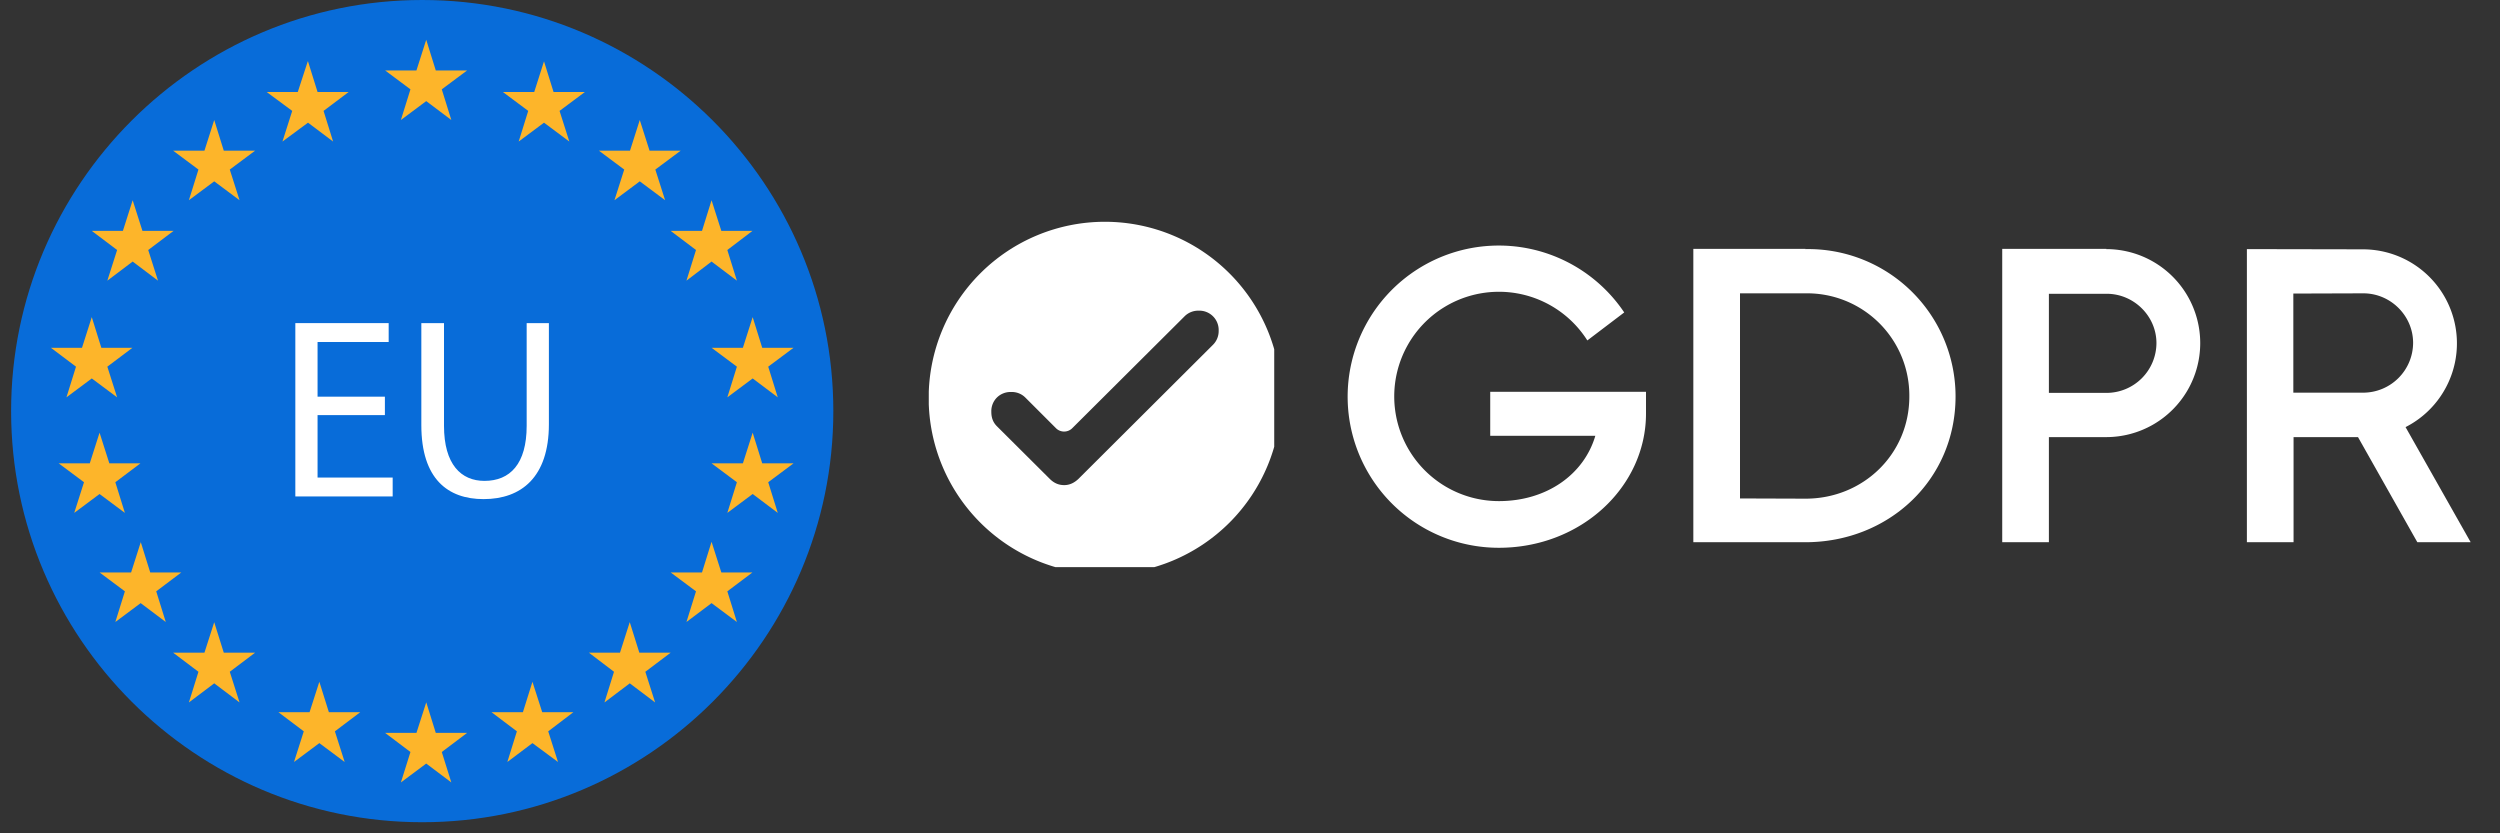 <svg xmlns="http://www.w3.org/2000/svg" xmlns:xlink="http://www.w3.org/1999/xlink" width="150" zoomAndPan="magnify" viewBox="0 0 112.5 37.5" height="50" preserveAspectRatio="xMidYMid meet" version="1.0"><rect x="0" y="0" width="112.5" height="37.5" fill="#333333" stroke="none"/><defs><g/><clipPath id="f5a2c8ee81"><path d="M.5 0h37v37H.5Zm0 0" clip-rule="nonzero"/></clipPath><clipPath id="009bd533b1"><path d="M41.8 9.98h15.54v15.54H41.79Zm0 0" clip-rule="nonzero"/></clipPath><clipPath id="c69e0b2186"><path d="M101 11h10.51v14H101Zm0 0" clip-rule="nonzero"/></clipPath></defs><g clip-path="url(#f5a2c8ee81)"><path fill="#086cd9" d="M19 0C8.8 0 .5 8.3.5 18.5S8.8 37 19 37s18.5-8.3 18.5-18.5S29.2 0 19 0" fill-opacity="1" fill-rule="nonzero"/></g><path fill="#fdb52a" d="m19.18 1.79.43 1.38h1.41l-1.14.85.43 1.38-1.13-.85-1.14.85.43-1.38-1.14-.85h1.41l.44-1.38" fill-opacity="1" fill-rule="nonzero"/><path fill="#fdb52a" d="m24.48 2.76.43 1.38h1.41l-1.14.85.44 1.38-1.14-.85-1.14.85.43-1.38-1.14-.85h1.41l.44-1.38" fill-opacity="1" fill-rule="nonzero"/><path fill="#fdb52a" d="m28.79 5.4.44 1.38h1.4l-1.14.85.44 1.38-1.14-.85-1.14.85.44-1.38-1.14-.85h1.4l.44-1.38" fill-opacity="1" fill-rule="nonzero"/><path fill="#fdb52a" d="m32.02 9.01.44 1.38h1.4l-1.13.86.43 1.38-1.14-.86-1.13.86.43-1.38-1.14-.86h1.41l.43-1.38" fill-opacity="1" fill-rule="nonzero"/><path fill="#fdb52a" d="m33.87 14.27.43 1.38h1.41l-1.14.85.43 1.38-1.13-.85-1.14.85.43-1.38-1.14-.85h1.41l.44-1.38" fill-opacity="1" fill-rule="nonzero"/><path fill="#fdb52a" d="m33.87 19.47.43 1.38h1.41l-1.14.85.43 1.38-1.13-.85-1.14.85.43-1.38-1.14-.85h1.41l.44-1.38" fill-opacity="1" fill-rule="nonzero"/><path fill="#fdb52a" d="m32.02 24.38.44 1.38h1.4l-1.13.85.43 1.38-1.14-.85-1.13.85.43-1.38-1.14-.85h1.41l.43-1.38" fill-opacity="1" fill-rule="nonzero"/><path fill="#fdb52a" d="m28.34 28 .43 1.37h1.41l-1.14.86.44 1.38-1.14-.86-1.14.86.43-1.38-1.13-.86h1.4l.44-1.38" fill-opacity="1" fill-rule="nonzero"/><path fill="#fdb52a" d="m23.96 30.68.44 1.37h1.4l-1.13.86.44 1.38-1.15-.85-1.13.85.43-1.38-1.14-.86h1.41l.43-1.37" fill-opacity="1" fill-rule="nonzero"/><path fill="#fdb52a" d="m19.18 31.6.43 1.38h1.41l-1.14.86.43 1.37-1.13-.85-1.14.85.43-1.37-1.14-.86h1.41l.44-1.37" fill-opacity="1" fill-rule="nonzero"/><path fill="#fdb52a" d="m14.37 30.68.43 1.37h1.41l-1.14.86.44 1.38-1.14-.85-1.14.85.44-1.38-1.14-.86h1.4l.44-1.37" fill-opacity="1" fill-rule="nonzero"/><path fill="#fdb52a" d="m9.64 28 .43 1.37h1.41l-1.14.86.44 1.38-1.14-.86-1.14.86.43-1.38-1.14-.86H9.2L9.64 28" fill-opacity="1" fill-rule="nonzero"/><path fill="#fdb52a" d="m6.33 24.38.43 1.38h1.4l-1.13.85.43 1.38-1.13-.85-1.14.85.43-1.38-1.14-.85H5.9l.44-1.38" fill-opacity="1" fill-rule="nonzero"/><path fill="#fdb52a" d="m4.48 19.47.44 1.38h1.4l-1.13.85.43 1.38-1.14-.85-1.14.85.44-1.38-1.14-.85h1.4l.44-1.38" fill-opacity="1" fill-rule="nonzero"/><path fill="#fdb52a" d="m4.13 14.27.43 1.38h1.4l-1.13.85.44 1.38-1.14-.85-1.14.85.43-1.38-1.13-.85h1.4l.44-1.38" fill-opacity="1" fill-rule="nonzero"/><path fill="#fdb52a" d="m5.97 9.01.44 1.38h1.4l-1.14.86.44 1.38-1.14-.86-1.14.86.44-1.38-1.14-.86h1.4l.44-1.38" fill-opacity="1" fill-rule="nonzero"/><path fill="#fdb52a" d="m9.64 5.4.43 1.38h1.41l-1.14.85.44 1.38-1.14-.85-1.14.85.43-1.38-1.14-.85H9.2l.44-1.38" fill-opacity="1" fill-rule="nonzero"/><path fill="#fdb52a" d="m13.86 2.76.43 1.38h1.4l-1.13.85.43 1.38-1.13-.85-1.15.85.44-1.38L12 4.14h1.4l.45-1.38" fill-opacity="1" fill-rule="nonzero"/><path fill="#ffffff" d="M17.32 18.68h-3.03v2.81h3.38v.85h-4.38v-7.8h4.2v.85h-3.2v2.46h3.03v.83" fill-opacity="1" fill-rule="nonzero"/><path fill="#ffffff" d="M19.98 14.54v4.62c0 1.74.77 2.48 1.82 2.48 1.15 0 1.9-.76 1.9-2.48v-4.62h1v4.55c0 2.39-1.25 3.37-2.94 3.37-1.6 0-2.8-.9-2.8-3.33v-4.59h1.02" fill-opacity="1" fill-rule="nonzero"/><g clip-path="url(#009bd533b1)"><path fill="#ffffff" d="M49.72 25.84a7.93 7.93 0 1 0 0-15.86 7.93 7.93 0 0 0 0 15.86Zm-1.47-6.57c-.2.2-.53.2-.73 0l-1.38-1.38a.86.86 0 0 0-.64-.25.87.87 0 0 0-.64.25.87.87 0 0 0-.25.65c0 .26.08.47.25.64l2.38 2.37c.19.19.4.28.65.28.24 0 .45-.1.64-.28l6.05-6.03a.87.87 0 0 0 .26-.64.87.87 0 0 0-.9-.9.87.87 0 0 0-.64.26Zm0 0" fill-opacity="1" fill-rule="evenodd"/></g><g fill="#ffffff" fill-opacity="1"><g transform="translate(59.9 24.4)"><g><path d="M7.16-4.79h4.73c-.51 1.74-2.19 2.94-4.34 2.94a4.71 4.71 0 1 1 3.98-7.23l1.66-1.26A6.8 6.8 0 1 0 7.55.25c3.7 0 6.62-2.74 6.62-6.04v-.98H7.16Zm0 0"/></g></g></g><g fill="#ffffff" fill-opacity="1"><g transform="translate(74.8 24.4)"><g><path d="M6.45-13.2H1.4V0h5.04c3.75 0 6.76-2.8 6.76-6.56a6.63 6.63 0 0 0-6.76-6.63ZM3.5-1.97v-9.23h2.95a4.6 4.6 0 0 1 4.67 4.64c0 2.6-2.08 4.6-4.67 4.6Zm0 0"/></g></g></g><g fill="#ffffff" fill-opacity="1"><g transform="translate(88.7 24.4)"><g><path d="M6.09-13.2H1.4V0h2.1v-4.73h2.58a4.23 4.23 0 1 0 0-8.46ZM3.5-6.72v-4.46H6.1c1.22 0 2.24 1 2.24 2.22a2.25 2.25 0 0 1-2.24 2.24Zm0 0"/></g></g></g><g clip-path="url(#c69e0b2186)"><g fill="#ffffff" fill-opacity="1"><g transform="translate(99.7 24.4)"><g><path d="M11.48 0 8.55-5.18a4.23 4.23 0 0 0-1.9-8l-5.24-.01V0h2.1v-4.73h2.9L9.08 0ZM6.65-11.2c1.22 0 2.24 1 2.24 2.23a2.25 2.25 0 0 1-2.24 2.24H3.5v-4.46Zm0 0"/></g></g></g></g></svg>